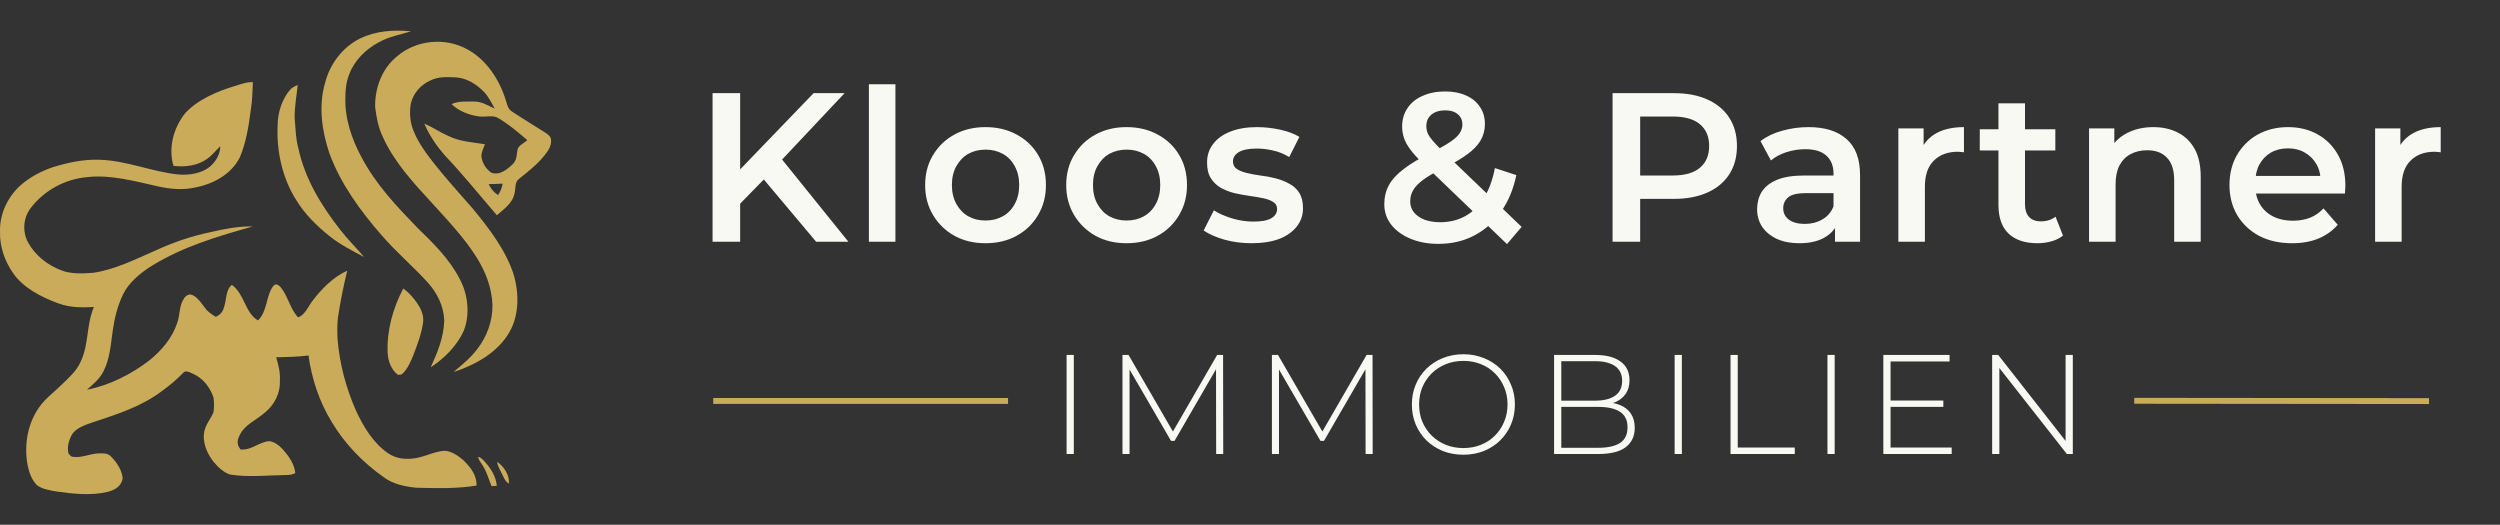 <svg width="424" height="89" viewBox="0 0 424 89" fill="none" xmlns="http://www.w3.org/2000/svg">
<rect x="0" y="0" width="424" height="89" fill="#333333" stroke="none"/>
<path d="M69.72 5.31C67.787 5.904 65.966 6.197 64.184 7.204C62.013 8.373 60.123 10.229 59.245 12.565C58.722 13.854 58.563 15.212 58.577 16.595C58.459 20.094 59.672 23.62 61.312 26.673C63.792 31.349 67.234 34.955 70.878 38.717C73.525 41.285 76.236 43.949 77.939 47.264C79.381 49.892 79.77 53.35 78.628 56.151C77.484 58.67 75.349 60.792 73.052 62.289C74.226 59.71 75.245 57.265 75.343 54.377C75.264 51.954 74.185 49.747 72.589 47.957C70.108 45.211 67.195 42.766 64.759 39.935C61.169 35.85 57.744 31.149 55.869 26.008C54.59 22.194 53.996 18.046 55.116 14.114C55.932 10.889 58.037 8.056 61.027 6.542C63.779 5.222 66.719 5.025 69.72 5.31Z" fill="#CAAB59"/>
<path d="M79.286 8.381C82.473 10.128 84.647 13.424 85.725 16.827C86.029 17.638 86.046 18.44 86.853 18.93C88.723 20.17 90.653 21.326 92.542 22.536C92.89 22.774 93.262 23.029 93.413 23.442C93.58 24.214 93.331 24.926 92.926 25.575C91.6 27.527 89.889 28.833 88.082 30.287C87.236 30.872 87.505 31.94 87.25 32.827C86.963 34.437 85.421 35.497 84.269 36.504C81.331 33.096 78.481 29.545 75.376 26.287C74.002 24.693 72.781 22.911 71.965 20.964C73.337 21.545 74.56 22.404 75.927 23.004C77.889 24.011 80.047 24.11 82.243 24.463C82.024 25.101 81.643 25.791 81.643 26.467C81.758 27.598 82.388 28.638 83.319 29.282C84.726 29.824 86.029 28.726 86.982 27.82C87.718 27.059 87.587 26.232 87.79 25.285C88.025 24.616 88.926 24.239 89.438 23.776C87.915 22.456 86.338 21.123 84.605 20.091C83.562 19.404 82.516 19.927 81.222 19.743C79.565 19.521 77.788 18.842 76.584 17.654C77.772 17.104 79.127 17.241 80.43 17.224C81.627 17.183 82.84 17.928 83.907 18.426C83.346 17.422 82.848 16.359 82.032 15.527C80.701 14.202 79.064 13.181 77.137 13.112C75.743 13.074 74.35 12.983 73.071 13.613C71.341 14.347 70.024 15.858 69.649 17.714C69.424 19.242 69.547 20.775 70.141 22.21C71.165 24.773 73.129 27.122 74.856 29.249C76.6 31.338 78.418 33.361 80.206 35.409C82.913 38.686 85.783 42.44 87.105 46.522C88.115 49.911 88.08 53.971 85.993 56.969C83.959 60.041 80.345 61.988 76.915 63.094C78.347 61.884 79.749 60.767 80.898 59.264C82.599 57.084 83.582 54.404 83.519 51.628C83.387 48.789 82.385 46.174 80.907 43.776C78.766 40.326 75.943 37.397 73.26 34.426C70.185 31.102 66.779 27.406 64.937 23.231C64.162 21.681 63.834 19.853 63.623 18.147C63.571 14.895 64.778 11.639 67.341 9.55C70.607 6.758 75.538 6.292 79.286 8.381ZM82.867 31.236C83.288 32.033 83.71 32.608 84.485 33.079C84.876 32.452 85.12 31.883 85.249 31.149C84.455 31.184 83.661 31.215 82.867 31.236Z" fill="#CAAB59"/>
<path d="M42.892 13.942C42.824 15.497 42.794 17.088 42.539 18.613C42.197 21.28 41.745 24.187 40.678 26.673C39.248 29.553 36.19 31.201 33.135 31.793C30.956 32.288 28.828 32.064 26.674 31.585C22.956 30.747 18.682 29.583 14.846 30.035C11.068 30.342 7.493 32.275 5.201 35.294C3.933 36.943 3.772 39.27 4.749 41.096C5.937 43.294 8.081 44.986 10.408 45.849C12.051 46.514 14.066 46.388 15.807 46.268C19.451 45.748 23.008 43.946 26.359 42.495C29.346 41.107 32.497 40.031 35.725 39.368C38.049 38.824 40.489 38.353 42.882 38.405C36.897 40.088 31.224 41.753 25.855 45.011C23.928 46.21 21.885 47.842 20.872 49.917C19.947 51.861 19.424 53.906 19.128 56.033C18.759 58.487 18.682 60.729 17.54 62.998C16.878 64.293 15.81 65.145 14.756 66.095C18.583 65.353 22.236 63.489 25.321 61.134C27.41 59.426 29.187 57.367 30.055 54.771C30.567 53.307 30.337 51.949 31.21 50.607C31.448 50.218 31.782 50.027 32.221 49.92C33.337 50.098 34.071 51.349 34.728 52.168C35.213 52.88 35.895 53.301 36.609 53.745C37.332 53.356 37.765 52.953 37.978 52.14C38.444 50.892 38.236 49.164 39.328 48.313C41.488 49.879 41.535 53.027 43.744 54.347C45.395 52.8 45.094 50.079 46.367 48.488C46.799 48.009 47.174 48.31 47.558 48.658C48.864 50.218 49.187 52.381 50.553 53.821C51.708 53.465 52.278 51.938 52.995 51.034C54.545 48.992 56.524 46.966 58.895 45.909C58.246 48.543 57.715 51.196 57.31 53.879C57.178 55.042 57.195 56.228 57.244 57.397C57.559 61.635 58.687 65.832 60.406 69.714C61.668 72.425 63.336 75.187 65.857 76.898C67.289 77.857 68.976 77.983 70.635 77.676C72.234 77.386 73.865 76.507 75.464 76.452C76.62 76.529 77.767 77.339 78.618 78.079C79.801 79.248 80.88 80.589 80.822 82.35C77.482 82.905 73.975 82.804 70.591 82.716C68.705 82.538 66.629 82.103 65.088 80.942C61.545 78.445 58.424 75.231 56.215 71.491C54.134 68.066 52.869 64.25 52.322 60.288C50.498 60.521 48.672 60.559 46.838 60.597C47.221 61.89 47.552 63.149 47.47 64.515C47.574 66.602 46.597 68.584 45.006 69.903C43.448 71.313 41.444 71.968 40.576 73.966C40.155 74.826 40.212 75.491 40.812 76.236C42.709 76.376 43.834 75.004 45.633 74.82C46.512 74.892 47.35 75.551 47.93 76.178C48.987 77.369 49.89 78.607 50.085 80.241C49.603 80.471 49.192 80.559 48.661 80.562C45.565 80.589 42.214 80.983 39.087 80.493C37.953 80.176 36.954 79.206 36.218 78.319C35.087 76.912 34.257 74.903 34.671 73.085C34.939 71.872 35.769 71.023 36.204 69.912C36.33 69.123 36.335 68.157 36.199 67.371C35.591 65.657 34.46 64.178 32.776 63.412C32.242 63.196 31.5 62.681 31.024 63.278C29.965 64.37 28.856 65.309 27.624 66.202C24.029 68.951 20.015 70.202 15.796 71.606C14.594 72.014 13.015 72.513 12.259 73.602C11.703 74.544 11.334 75.814 11.616 76.896C11.78 77.123 12.034 77.468 12.338 77.476C14 77.722 15.438 76.814 17.179 76.89C17.918 76.877 18.414 76.964 18.928 77.528C19.854 78.484 20.735 79.836 20.804 81.194C20.557 82.497 19.421 83.135 18.23 83.423C15.427 84.104 12.237 83.743 9.412 83.332C8.377 83.138 7.087 82.941 6.252 82.265C5.406 81.435 4.946 80.143 4.703 79.007C4.043 75.593 4.629 71.935 6.647 69.066C7.744 67.516 9.149 66.547 10.485 65.216C11.7 64.02 12.963 62.96 13.666 61.375C15.112 58.361 14.603 55.155 15.928 52.069C13.828 52.192 11.794 52.168 9.798 51.417C7.03 50.388 3.931 48.822 2.219 46.32C0.799 44.285 -0.064 41.816 0.005 39.319C-0.086 36.431 1.168 33.663 3.224 31.667C4.834 30.156 6.882 29.066 8.963 28.354C11.495 27.571 14.244 26.982 16.908 27.097C21.477 27.221 25.913 29.186 30.331 29.597C31.676 29.701 33.094 29.54 34.342 29.025C36.021 28.319 37.324 26.662 37.359 24.806C36.598 25.518 36.021 26.314 35.155 26.917C33.535 28.121 31.377 28.365 29.422 28.132C28.511 25.066 29.422 21.731 31.355 19.262C33.477 16.891 36.85 15.484 39.837 14.58C40.803 14.306 41.885 13.863 42.892 13.942Z" fill="#CAAB59"/>
<path d="M50.496 14.413C50.305 16.228 49.973 18.024 49.965 19.88C50.138 21.679 50.127 23.45 50.617 25.208C51.734 30.352 54.431 34.752 57.617 38.864C58.896 40.532 60.391 41.988 61.746 43.587C59.706 42.514 57.694 41.484 55.879 40.042C53.735 38.319 51.671 36.296 50.242 33.928C47.926 30.295 46.915 25.788 47.082 21.512C47.05 19.198 47.811 16.63 49.464 14.955C49.776 14.73 50.121 14.552 50.496 14.413Z" fill="#CAAB59"/>
<path d="M68.399 48.931C69.338 49.61 70.091 50.478 70.756 51.42C71.4 52.381 71.895 53.438 71.764 54.626C71.52 56.52 70.792 58.42 70.116 60.2C69.672 61.279 69.155 62.527 68.3 63.348C68.059 63.592 67.747 63.598 67.43 63.537C66.346 62.675 65.806 61.197 65.743 59.844C65.585 56.06 66.633 52.258 68.399 48.931Z" fill="#CAAB59"/>
<path d="M81.094 77.49C81.581 77.555 81.894 77.982 82.225 78.305C83.254 79.45 84.122 80.822 84.256 82.39C83.96 82.409 83.665 82.431 83.372 82.451C82.805 81.139 82.553 79.932 81.751 78.779C81.518 78.388 81.135 77.955 81.094 77.49Z" fill="#CAAB59"/>
<path d="M84.325 78.324C85.459 79.127 86.45 80.586 86.31 82.029C85.574 81.577 85.423 80.871 85.029 80.156C84.73 79.543 84.38 79.017 84.325 78.324Z" fill="#CAAB59"/>
<path d="M125.026 35.06L124.774 29.516L137.986 15.8H143.242L132.262 27.464L129.67 30.308L125.026 35.06ZM120.85 41V15.8H125.53V41H120.85ZM138.418 41L128.77 29.516L131.866 26.096L143.89 41H138.418ZM147.364 41V14.288H151.864V41H147.364ZM167.13 41.252C165.162 41.252 163.41 40.832 161.874 39.992C160.338 39.128 159.126 37.952 158.238 36.464C157.35 34.976 156.906 33.284 156.906 31.388C156.906 29.468 157.35 27.776 158.238 26.312C159.126 24.824 160.338 23.66 161.874 22.82C163.41 21.98 165.162 21.56 167.13 21.56C169.122 21.56 170.886 21.98 172.422 22.82C173.982 23.66 175.194 24.812 176.058 26.276C176.946 27.74 177.39 29.444 177.39 31.388C177.39 33.284 176.946 34.976 176.058 36.464C175.194 37.952 173.982 39.128 172.422 39.992C170.886 40.832 169.122 41.252 167.13 41.252ZM167.13 37.4C168.234 37.4 169.218 37.16 170.082 36.68C170.946 36.2 171.618 35.504 172.098 34.592C172.602 33.68 172.854 32.612 172.854 31.388C172.854 30.14 172.602 29.072 172.098 28.184C171.618 27.272 170.946 26.576 170.082 26.096C169.218 25.616 168.246 25.376 167.166 25.376C166.062 25.376 165.078 25.616 164.214 26.096C163.374 26.576 162.702 27.272 162.198 28.184C161.694 29.072 161.442 30.14 161.442 31.388C161.442 32.612 161.694 33.68 162.198 34.592C162.702 35.504 163.374 36.2 164.214 36.68C165.078 37.16 166.05 37.4 167.13 37.4ZM191.054 41.252C189.086 41.252 187.334 40.832 185.798 39.992C184.262 39.128 183.05 37.952 182.162 36.464C181.274 34.976 180.83 33.284 180.83 31.388C180.83 29.468 181.274 27.776 182.162 26.312C183.05 24.824 184.262 23.66 185.798 22.82C187.334 21.98 189.086 21.56 191.054 21.56C193.046 21.56 194.81 21.98 196.346 22.82C197.906 23.66 199.118 24.812 199.982 26.276C200.87 27.74 201.314 29.444 201.314 31.388C201.314 33.284 200.87 34.976 199.982 36.464C199.118 37.952 197.906 39.128 196.346 39.992C194.81 40.832 193.046 41.252 191.054 41.252ZM191.054 37.4C192.158 37.4 193.142 37.16 194.006 36.68C194.87 36.2 195.542 35.504 196.022 34.592C196.526 33.68 196.778 32.612 196.778 31.388C196.778 30.14 196.526 29.072 196.022 28.184C195.542 27.272 194.87 26.576 194.006 26.096C193.142 25.616 192.17 25.376 191.09 25.376C189.986 25.376 189.002 25.616 188.138 26.096C187.298 26.576 186.626 27.272 186.122 28.184C185.618 29.072 185.366 30.14 185.366 31.388C185.366 32.612 185.618 33.68 186.122 34.592C186.626 35.504 187.298 36.2 188.138 36.68C189.002 37.16 189.974 37.4 191.054 37.4ZM212.277 41.252C210.669 41.252 209.121 41.048 207.633 40.64C206.169 40.208 205.005 39.692 204.141 39.092L205.869 35.672C206.733 36.224 207.765 36.68 208.965 37.04C210.165 37.4 211.365 37.58 212.565 37.58C213.981 37.58 215.001 37.388 215.625 37.004C216.273 36.62 216.597 36.104 216.597 35.456C216.597 34.928 216.381 34.532 215.949 34.268C215.517 33.98 214.953 33.764 214.257 33.62C213.561 33.476 212.781 33.344 211.917 33.224C211.077 33.104 210.225 32.948 209.361 32.756C208.521 32.54 207.753 32.24 207.057 31.856C206.361 31.448 205.797 30.908 205.365 30.236C204.933 29.564 204.717 28.676 204.717 27.572C204.717 26.348 205.065 25.292 205.761 24.404C206.457 23.492 207.429 22.796 208.677 22.316C209.949 21.812 211.449 21.56 213.177 21.56C214.473 21.56 215.781 21.704 217.101 21.992C218.421 22.28 219.513 22.688 220.377 23.216L218.649 26.636C217.737 26.084 216.813 25.712 215.877 25.52C214.965 25.304 214.053 25.196 213.141 25.196C211.773 25.196 210.753 25.4 210.081 25.808C209.433 26.216 209.109 26.732 209.109 27.356C209.109 27.932 209.325 28.364 209.757 28.652C210.189 28.94 210.753 29.168 211.449 29.336C212.145 29.504 212.913 29.648 213.753 29.768C214.617 29.864 215.469 30.02 216.309 30.236C217.149 30.452 217.917 30.752 218.613 31.136C219.333 31.496 219.909 32.012 220.341 32.684C220.773 33.356 220.989 34.232 220.989 35.312C220.989 36.512 220.629 37.556 219.909 38.444C219.213 39.332 218.217 40.028 216.921 40.532C215.625 41.012 214.077 41.252 212.277 41.252ZM243.957 41.36C242.205 41.36 240.633 41.072 239.241 40.496C237.849 39.92 236.757 39.128 235.965 38.12C235.173 37.112 234.777 35.948 234.777 34.628C234.777 33.428 235.041 32.348 235.569 31.388C236.097 30.428 236.937 29.516 238.089 28.652C239.241 27.764 240.717 26.876 242.517 25.988C243.933 25.292 245.037 24.68 245.829 24.152C246.645 23.624 247.209 23.12 247.521 22.64C247.857 22.16 248.025 21.656 248.025 21.128C248.025 20.408 247.773 19.832 247.269 19.4C246.765 18.944 246.045 18.716 245.109 18.716C244.101 18.716 243.309 18.968 242.733 19.472C242.181 19.952 241.905 20.588 241.905 21.38C241.905 21.788 241.977 22.184 242.121 22.568C242.289 22.952 242.577 23.384 242.985 23.864C243.393 24.344 243.981 24.956 244.749 25.7L258.069 38.48L255.585 41.396L241.185 27.572C240.369 26.78 239.709 26.048 239.205 25.376C238.701 24.704 238.341 24.056 238.125 23.432C237.909 22.784 237.801 22.124 237.801 21.452C237.801 20.276 238.101 19.244 238.701 18.356C239.301 17.444 240.153 16.748 241.257 16.268C242.361 15.764 243.645 15.512 245.109 15.512C246.477 15.512 247.653 15.74 248.637 16.196C249.645 16.628 250.425 17.264 250.977 18.104C251.553 18.92 251.841 19.904 251.841 21.056C251.841 22.064 251.589 23 251.085 23.864C250.581 24.704 249.789 25.508 248.709 26.276C247.653 27.044 246.237 27.848 244.461 28.688C243.141 29.336 242.097 29.948 241.329 30.524C240.561 31.1 240.009 31.676 239.673 32.252C239.337 32.828 239.169 33.464 239.169 34.16C239.169 34.856 239.373 35.468 239.781 35.996C240.213 36.524 240.813 36.944 241.581 37.256C242.349 37.544 243.249 37.688 244.281 37.688C245.817 37.688 247.209 37.352 248.457 36.68C249.729 35.984 250.797 34.952 251.661 33.584C252.525 32.216 253.149 30.524 253.533 28.508L257.169 29.696C256.665 32.12 255.789 34.208 254.541 35.96C253.317 37.688 251.805 39.02 250.005 39.956C248.205 40.892 246.189 41.36 243.957 41.36ZM273.492 41V15.8H283.86C286.092 15.8 288 16.16 289.584 16.88C291.192 17.6 292.428 18.632 293.292 19.976C294.156 21.32 294.588 22.916 294.588 24.764C294.588 26.612 294.156 28.208 293.292 29.552C292.428 30.896 291.192 31.928 289.584 32.648C288 33.368 286.092 33.728 283.86 33.728H276.084L278.172 31.532V41H273.492ZM278.172 32.036L276.084 29.768H283.644C285.708 29.768 287.256 29.336 288.288 28.472C289.344 27.584 289.872 26.348 289.872 24.764C289.872 23.156 289.344 21.92 288.288 21.056C287.256 20.192 285.708 19.76 283.644 19.76H276.084L278.172 17.456V32.036ZM311.218 41V37.112L310.966 36.284V29.48C310.966 28.16 310.57 27.14 309.778 26.42C308.986 25.676 307.786 25.304 306.178 25.304C305.098 25.304 304.03 25.472 302.974 25.808C301.942 26.144 301.066 26.612 300.346 27.212L298.582 23.936C299.614 23.144 300.838 22.556 302.254 22.172C303.694 21.764 305.182 21.56 306.718 21.56C309.502 21.56 311.65 22.232 313.162 23.576C314.698 24.896 315.466 26.948 315.466 29.732V41H311.218ZM305.17 41.252C303.73 41.252 302.47 41.012 301.39 40.532C300.31 40.028 299.47 39.344 298.87 38.48C298.294 37.592 298.006 36.596 298.006 35.492C298.006 34.412 298.258 33.44 298.762 32.576C299.29 31.712 300.142 31.028 301.318 30.524C302.494 30.02 304.054 29.768 305.998 29.768H311.578V32.756H306.322C304.786 32.756 303.754 33.008 303.226 33.512C302.698 33.992 302.434 34.592 302.434 35.312C302.434 36.128 302.758 36.776 303.406 37.256C304.054 37.736 304.954 37.976 306.106 37.976C307.21 37.976 308.194 37.724 309.058 37.22C309.946 36.716 310.582 35.972 310.966 34.988L311.722 37.688C311.29 38.816 310.51 39.692 309.382 40.316C308.278 40.94 306.874 41.252 305.17 41.252ZM321.961 41V21.776H326.245V27.068L325.741 25.52C326.317 24.224 327.217 23.24 328.441 22.568C329.689 21.896 331.237 21.56 333.085 21.56V25.844C332.893 25.796 332.713 25.772 332.545 25.772C332.377 25.748 332.209 25.736 332.041 25.736C330.337 25.736 328.981 26.24 327.973 27.248C326.965 28.232 326.461 29.708 326.461 31.676V41H321.961ZM345.562 41.252C343.45 41.252 341.818 40.712 340.666 39.632C339.514 38.528 338.938 36.908 338.938 34.772V17.528H343.438V34.664C343.438 35.576 343.666 36.284 344.122 36.788C344.602 37.292 345.262 37.544 346.102 37.544C347.11 37.544 347.95 37.28 348.622 36.752L349.882 39.956C349.354 40.388 348.706 40.712 347.938 40.928C347.17 41.144 346.378 41.252 345.562 41.252ZM335.77 25.52V21.92H348.586V25.52H335.77ZM365.212 21.56C366.748 21.56 368.116 21.86 369.316 22.46C370.54 23.06 371.5 23.984 372.196 25.232C372.892 26.456 373.24 28.04 373.24 29.984V41H368.74V30.56C368.74 28.856 368.332 27.584 367.516 26.744C366.724 25.904 365.608 25.484 364.168 25.484C363.112 25.484 362.176 25.7 361.36 26.132C360.544 26.564 359.908 27.212 359.452 28.076C359.02 28.916 358.804 29.984 358.804 31.28V41H354.304V21.776H358.588V26.96L357.832 25.376C358.504 24.152 359.476 23.216 360.748 22.568C362.044 21.896 363.532 21.56 365.212 21.56ZM388.739 41.252C386.603 41.252 384.731 40.832 383.123 39.992C381.539 39.128 380.303 37.952 379.415 36.464C378.551 34.976 378.119 33.284 378.119 31.388C378.119 29.468 378.539 27.776 379.379 26.312C380.243 24.824 381.419 23.66 382.907 22.82C384.419 21.98 386.135 21.56 388.055 21.56C389.927 21.56 391.595 21.968 393.059 22.784C394.523 23.6 395.675 24.752 396.515 26.24C397.355 27.728 397.775 29.48 397.775 31.496C397.775 31.688 397.763 31.904 397.739 32.144C397.739 32.384 397.727 32.612 397.703 32.828H381.683V29.84H395.327L393.563 30.776C393.587 29.672 393.359 28.7 392.879 27.86C392.399 27.02 391.739 26.36 390.899 25.88C390.083 25.4 389.135 25.16 388.055 25.16C386.951 25.16 385.979 25.4 385.139 25.88C384.323 26.36 383.675 27.032 383.195 27.896C382.739 28.736 382.511 29.732 382.511 30.884V31.604C382.511 32.756 382.775 33.776 383.303 34.664C383.831 35.552 384.575 36.236 385.535 36.716C386.495 37.196 387.599 37.436 388.847 37.436C389.927 37.436 390.899 37.268 391.763 36.932C392.627 36.596 393.395 36.068 394.067 35.348L396.479 38.12C395.615 39.128 394.523 39.908 393.203 40.46C391.907 40.988 390.419 41.252 388.739 41.252ZM402.818 41V21.776H407.102V27.068L406.598 25.52C407.174 24.224 408.074 23.24 409.298 22.568C410.546 21.896 412.094 21.56 413.942 21.56V25.844C413.75 25.796 413.57 25.772 413.402 25.772C413.234 25.748 413.066 25.736 412.898 25.736C411.194 25.736 409.838 26.24 408.83 27.248C407.822 28.232 407.318 29.708 407.318 31.676V41H402.818Z" fill="#F9F9F3"/>
<line x1="120.966" y1="68" x2="170.966" y2="68" stroke="#CAAB59"/>
<path d="M180.894 77V60.2H182.118V77H180.894ZM190.372 77V60.2H191.404L199.204 73.664H198.652L206.428 60.2H207.436L207.46 77H206.26L206.236 62.048H206.572L199.204 74.768H198.604L191.212 62.048H191.572V77H190.372ZM215.717 77V60.2H216.749L224.549 73.664H223.997L231.773 60.2H232.781L232.805 77H231.605L231.581 62.048H231.917L224.549 74.768H223.949L216.557 62.048H216.917V77H215.717ZM248.19 77.12C246.942 77.12 245.782 76.912 244.71 76.496C243.654 76.064 242.726 75.464 241.926 74.696C241.142 73.912 240.534 73.008 240.102 71.984C239.67 70.944 239.454 69.816 239.454 68.6C239.454 67.384 239.67 66.264 240.102 65.24C240.534 64.2 241.142 63.296 241.926 62.528C242.726 61.744 243.654 61.144 244.71 60.728C245.782 60.296 246.942 60.08 248.19 60.08C249.438 60.08 250.59 60.296 251.646 60.728C252.718 61.144 253.646 61.736 254.43 62.504C255.214 63.272 255.822 64.176 256.254 65.216C256.702 66.24 256.926 67.368 256.926 68.6C256.926 69.832 256.702 70.968 256.254 72.008C255.822 73.032 255.214 73.928 254.43 74.696C253.646 75.464 252.718 76.064 251.646 76.496C250.59 76.912 249.438 77.12 248.19 77.12ZM248.19 75.992C249.262 75.992 250.254 75.808 251.166 75.44C252.078 75.072 252.87 74.552 253.542 73.88C254.214 73.208 254.734 72.424 255.102 71.528C255.486 70.632 255.678 69.656 255.678 68.6C255.678 67.528 255.486 66.552 255.102 65.672C254.734 64.776 254.214 63.992 253.542 63.32C252.87 62.648 252.078 62.128 251.166 61.76C250.254 61.392 249.262 61.208 248.19 61.208C247.118 61.208 246.126 61.392 245.214 61.76C244.302 62.128 243.502 62.648 242.814 63.32C242.142 63.992 241.614 64.776 241.23 65.672C240.862 66.552 240.678 67.528 240.678 68.6C240.678 69.656 240.862 70.632 241.23 71.528C241.614 72.424 242.142 73.208 242.814 73.88C243.502 74.552 244.302 75.072 245.214 75.44C246.126 75.808 247.118 75.992 248.19 75.992ZM263.572 77V60.2H270.58C272.388 60.2 273.804 60.568 274.828 61.304C275.852 62.04 276.364 63.104 276.364 64.496C276.364 65.408 276.148 66.176 275.716 66.8C275.284 67.424 274.684 67.896 273.916 68.216C273.164 68.52 272.316 68.672 271.372 68.672L271.804 68.192C272.956 68.192 273.94 68.36 274.756 68.696C275.572 69.032 276.188 69.52 276.604 70.16C277.036 70.8 277.252 71.6 277.252 72.56C277.252 73.968 276.74 75.064 275.716 75.848C274.692 76.616 273.14 77 271.06 77H263.572ZM264.796 75.944H271.06C272.676 75.944 273.908 75.672 274.756 75.128C275.604 74.568 276.028 73.68 276.028 72.464C276.028 71.264 275.604 70.392 274.756 69.848C273.908 69.288 272.676 69.008 271.06 69.008H264.652V67.952H270.532C271.988 67.952 273.116 67.672 273.916 67.112C274.716 66.552 275.116 65.712 275.116 64.592C275.116 63.488 274.716 62.656 273.916 62.096C273.116 61.536 271.988 61.256 270.532 61.256H264.796V75.944ZM284.019 77V60.2H285.243V77H284.019ZM293.497 77V60.2H294.721V75.896H304.393V77H293.497ZM309.936 77V60.2H311.16V77H309.936ZM320.494 67.928H329.59V69.008H320.494V67.928ZM320.638 75.896H331.006V77H319.414V60.2H330.646V61.304H320.638V75.896ZM337.869 77V60.2H338.901L350.877 75.488H350.325V60.2H351.549V77H350.541L338.541 61.712H339.093V77H337.869Z" fill="#F9F9F3"/>
<line x1="361.966" y1="67.975" x2="411.966" y2="68.025" stroke="#CAAB59"/>
</svg>
